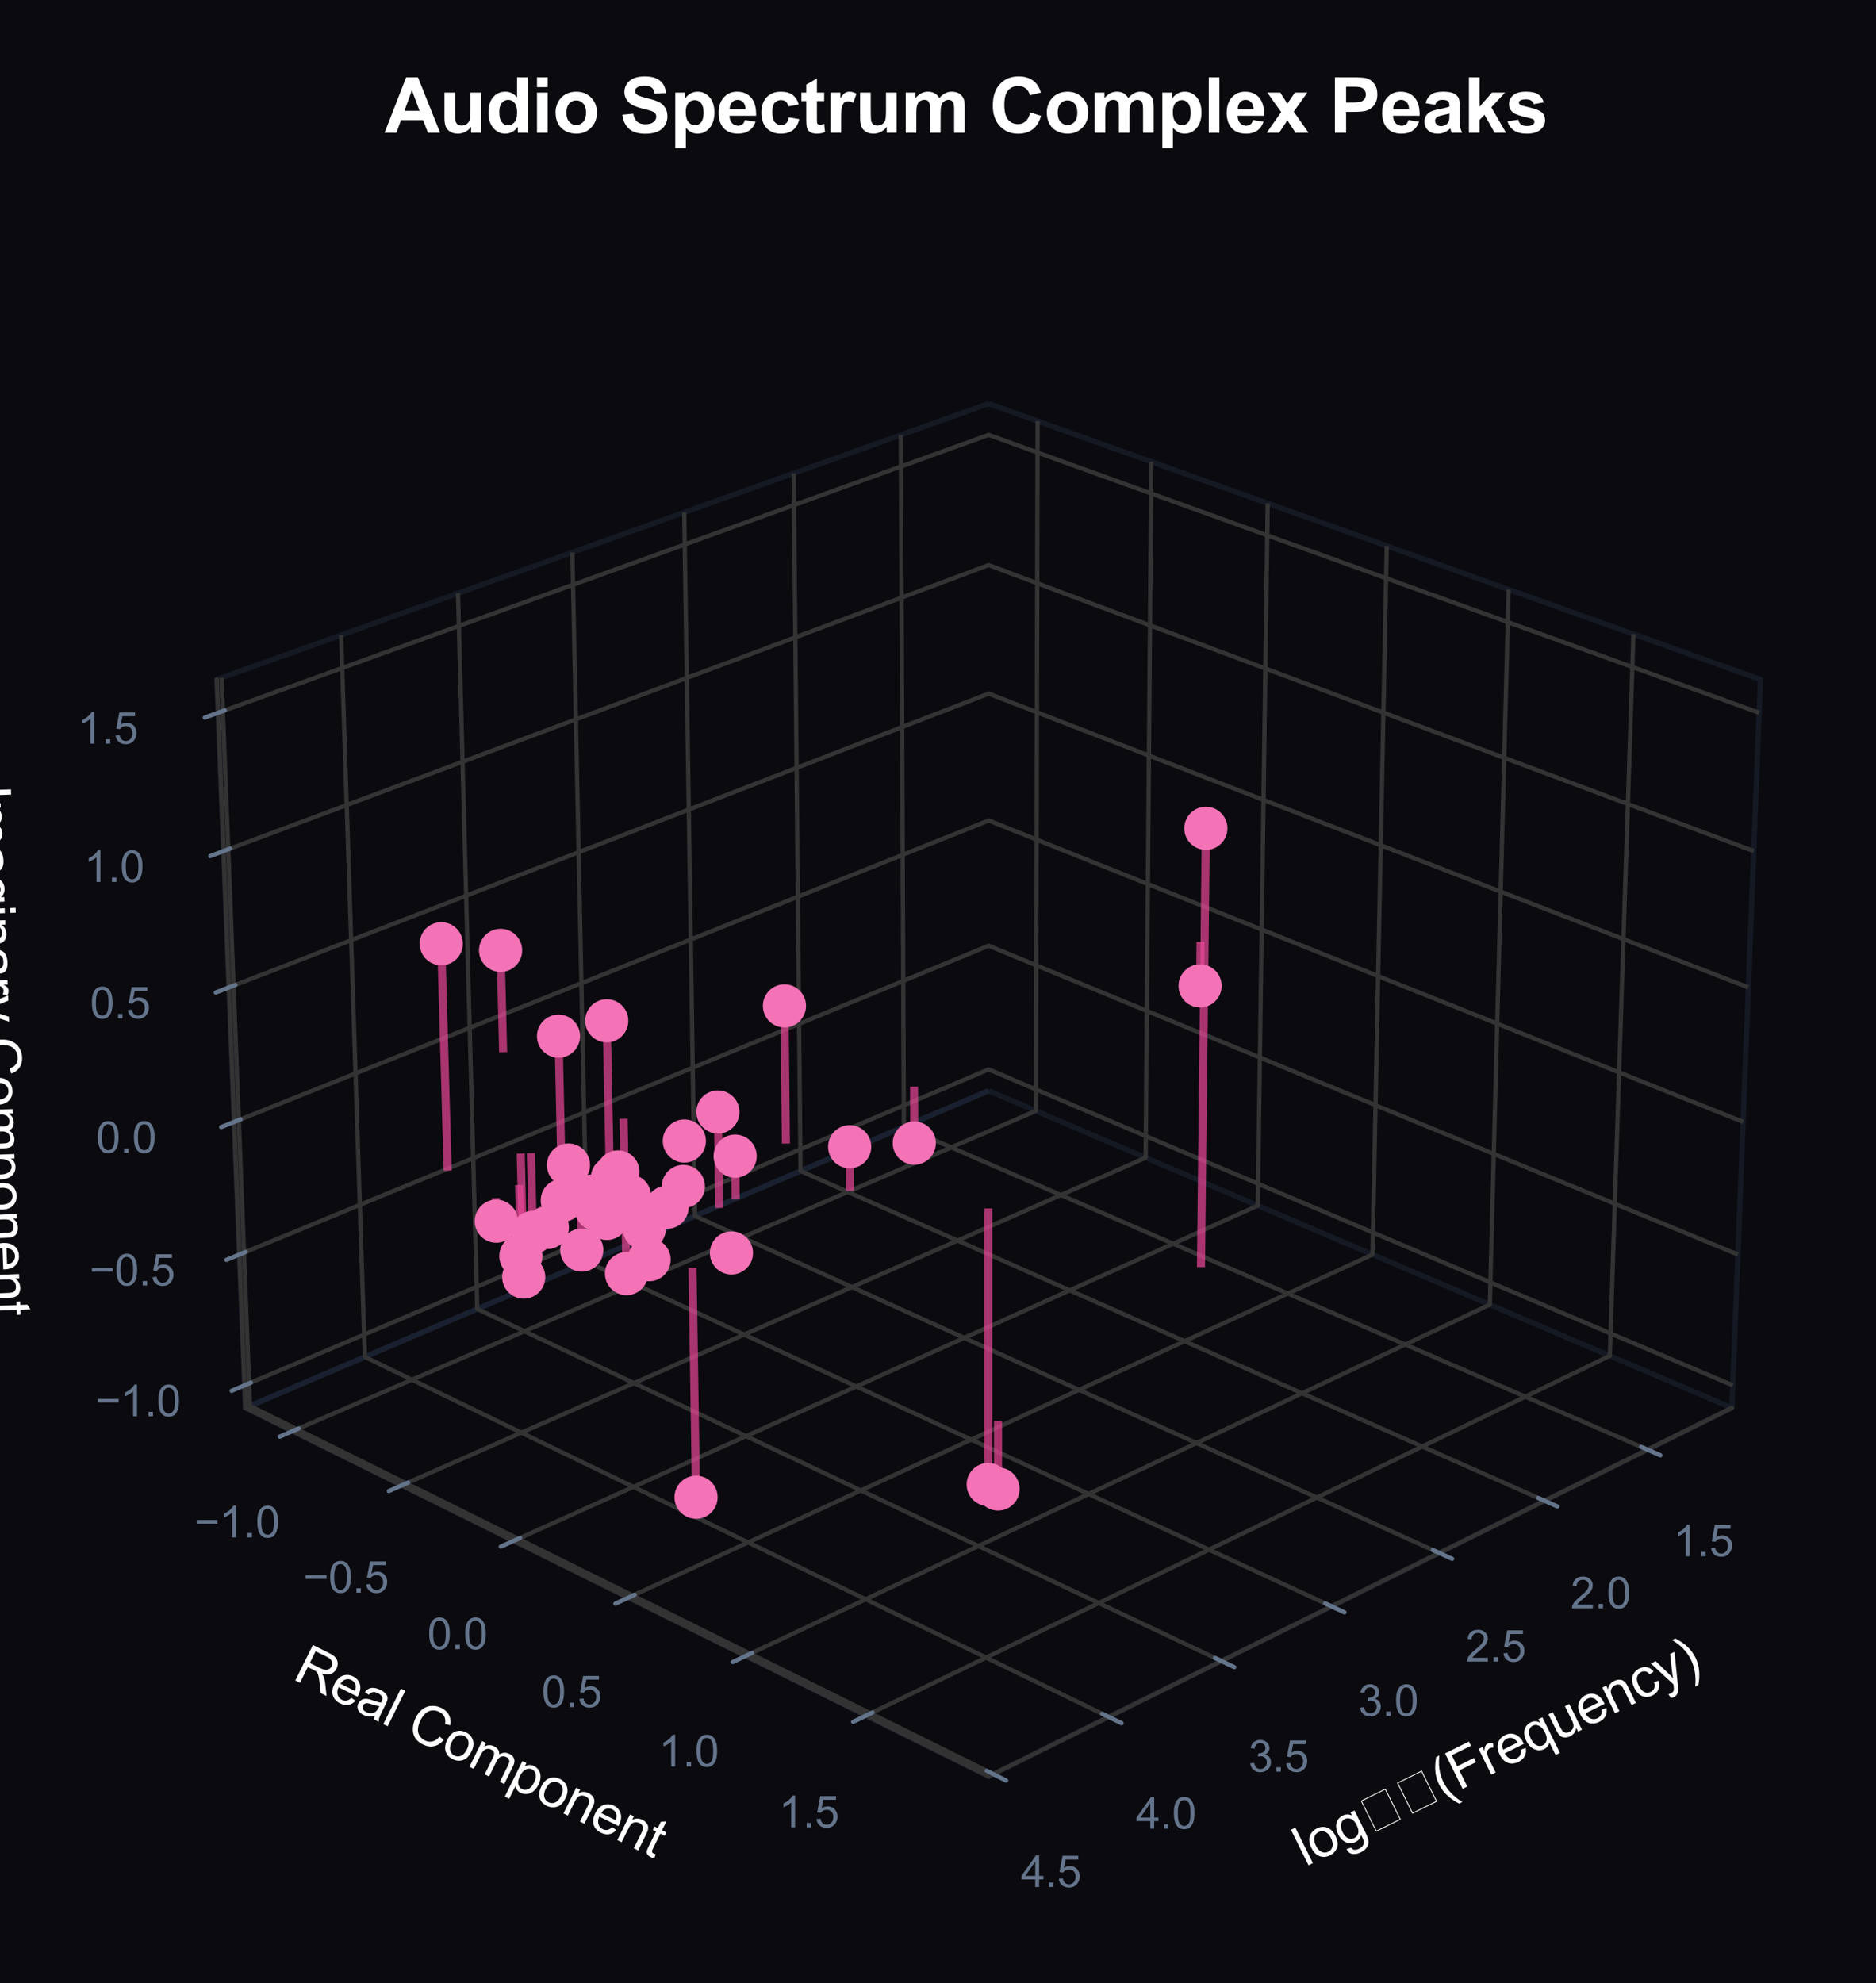 <?xml version="1.0" encoding="utf-8" standalone="no"?>
<!DOCTYPE svg PUBLIC "-//W3C//DTD SVG 1.1//EN"
  "http://www.w3.org/Graphics/SVG/1.1/DTD/svg11.dtd">
<svg xmlns:xlink="http://www.w3.org/1999/xlink" viewBox="0 0 347.548 367.312" xmlns="http://www.w3.org/2000/svg" version="1.1">
 <defs>
  <style type="text/css">*{stroke-linejoin: round; stroke-linecap: butt}</style>
 </defs>
 <g id="figure_1">
  <g id="patch_1">
   <path d="M 0 367.312 
L 347.548 367.312 
L 347.548 0 
L 0 0 
z
" style="fill: #0a0a0f"/>
  </g>
  <g id="patch_2">
   <path d="M 24.828 352.912 
L 333.148 352.912 
L 333.148 44.592 
L 24.828 44.592 
z
" style="fill: #0a0a0f"/>
  </g>
  <g id="pane3d_1">
   <g id="patch_3">
    <path d="M 183.154 202.018 
L 320.849 260.767 
L 326.145 125.858 
L 183.154 74.746 
" style="fill: none; opacity: 0.5; stroke: #1e293b; stroke-linejoin: miter"/>
   </g>
  </g>
  <g id="pane3d_2">
   <g id="patch_4">
    <path d="M 183.154 202.018 
L 45.459 260.767 
L 40.164 125.858 
L 183.154 74.746 
" style="fill: none; opacity: 0.5; stroke: #1e293b; stroke-linejoin: miter"/>
   </g>
  </g>
  <g id="pane3d_3">
   <g id="patch_5">
    <path d="M 183.154 202.018 
L 45.459 260.767 
L 183.154 329.026 
L 320.849 260.767 
" style="fill: none; opacity: 0.5; stroke: #1e293b; stroke-linejoin: miter"/>
   </g>
  </g>
  <g id="grid3d_1">
   <g id="Line3DCollection_1">
    <path d="M 305.228 268.511 
L 167.455 208.717 
L 166.89 80.56 
" style="fill: none; stroke: #333333; stroke-width: 0.8"/>
    <path d="M 286.148 277.97 
L 148.306 216.886 
L 147.038 87.656 
" style="fill: none; stroke: #333333; stroke-width: 0.8"/>
    <path d="M 266.638 287.641 
L 128.759 225.227 
L 126.758 94.905 
" style="fill: none; stroke: #333333; stroke-width: 0.8"/>
    <path d="M 246.686 297.532 
L 108.798 233.743 
L 106.034 102.313 
" style="fill: none; stroke: #333333; stroke-width: 0.8"/>
    <path d="M 226.274 307.651 
L 88.413 242.441 
L 84.852 109.884 
" style="fill: none; stroke: #333333; stroke-width: 0.8"/>
    <path d="M 205.388 318.005 
L 67.589 251.325 
L 63.196 117.625 
" style="fill: none; stroke: #333333; stroke-width: 0.8"/>
    <path d="M 184.011 328.602 
L 46.311 260.404 
L 41.05 125.541 
" style="fill: none; stroke: #333333; stroke-width: 0.8"/>
   </g>
  </g>
  <g id="grid3d_2">
   <g id="Line3DCollection_2">
    <path d="M 192.228 77.989 
L 191.914 205.755 
L 54.173 265.087 
" style="fill: none; stroke: #333333; stroke-width: 0.8"/>
    <path d="M 213.297 85.52 
L 212.242 214.429 
L 74.418 275.123 
" style="fill: none; stroke: #333333; stroke-width: 0.8"/>
    <path d="M 234.853 93.225 
L 233.023 223.295 
L 95.149 285.4 
" style="fill: none; stroke: #333333; stroke-width: 0.8"/>
    <path d="M 256.911 101.11 
L 254.271 232.361 
L 116.383 295.926 
" style="fill: none; stroke: #333333; stroke-width: 0.8"/>
    <path d="M 279.49 109.181 
L 276.003 241.633 
L 138.138 306.711 
" style="fill: none; stroke: #333333; stroke-width: 0.8"/>
    <path d="M 302.609 117.445 
L 298.235 251.119 
L 160.434 317.763 
" style="fill: none; stroke: #333333; stroke-width: 0.8"/>
   </g>
  </g>
  <g id="grid3d_3">
   <g id="Line3DCollection_3">
    <path d="M 45.295 256.59 
L 183.154 198.067 
L 321.013 256.59 
" style="fill: none; stroke: #333333; stroke-width: 0.8"/>
    <path d="M 44.344 232.363 
L 183.154 175.165 
L 321.964 232.363 
" style="fill: none; stroke: #333333; stroke-width: 0.8"/>
    <path d="M 43.38 207.8 
L 183.154 151.968 
L 322.929 207.8 
" style="fill: none; stroke: #333333; stroke-width: 0.8"/>
    <path d="M 42.403 182.892 
L 183.154 128.469 
L 323.906 182.892 
" style="fill: none; stroke: #333333; stroke-width: 0.8"/>
    <path d="M 41.411 157.634 
L 183.154 104.662 
L 324.898 157.634 
" style="fill: none; stroke: #333333; stroke-width: 0.8"/>
    <path d="M 40.406 132.018 
L 183.154 80.543 
L 325.903 132.018 
" style="fill: none; stroke: #333333; stroke-width: 0.8"/>
   </g>
  </g>
  <g id="axis3d_1">
   <g id="line2d_1">
    <path d="M 320.849 260.767 
L 183.154 329.026 
" style="fill: none; stroke: #333333; stroke-width: 0.8; stroke-linecap: round"/>
   </g>
   <g id="xtick_1">
    <g id="line2d_2">
     <path d="M 183.154 194.585 
" clip-path="url(#pad34b44ea0)" style="fill: none; stroke: #333333; stroke-width: 0.8; stroke-linecap: round"/>
    </g>
    <g id="line2d_3">
     <path d="M 304.043 267.997 
L 307.602 269.542 
" style="fill: none; stroke: #64748b; stroke-width: 0.8; stroke-linecap: round"/>
    </g>
    <g id="text_1">
     <!-- 1.5 -->
     <g style="fill: #64748b" transform="translate(309.981 288.25) scale(0.08 -0.08)">
      <defs>
       <path id="ArialMT-31" d="M 2384 0 
L 1822 0 
L 1822 3584 
Q 1619 3391 1289 3197 
Q 959 3003 697 2906 
L 697 3450 
Q 1169 3672 1522 3987 
Q 1875 4303 2022 4600 
L 2384 4600 
L 2384 0 
z
" transform="scale(0.016)"/>
       <path id="ArialMT-2e" d="M 581 0 
L 581 641 
L 1222 641 
L 1222 0 
L 581 0 
z
" transform="scale(0.016)"/>
       <path id="ArialMT-35" d="M 266 1200 
L 856 1250 
Q 922 819 1161 601 
Q 1400 384 1738 384 
Q 2144 384 2425 690 
Q 2706 997 2706 1503 
Q 2706 1984 2436 2262 
Q 2166 2541 1728 2541 
Q 1456 2541 1237 2417 
Q 1019 2294 894 2097 
L 366 2166 
L 809 4519 
L 3088 4519 
L 3088 3981 
L 1259 3981 
L 1013 2750 
Q 1425 3038 1878 3038 
Q 2478 3038 2890 2622 
Q 3303 2206 3303 1553 
Q 3303 931 2941 478 
Q 2500 -78 1738 -78 
Q 1113 -78 717 272 
Q 322 622 266 1200 
z
" transform="scale(0.016)"/>
      </defs>
      <use xlink:href="#ArialMT-31"/>
      <use xlink:href="#ArialMT-2e" transform="translate(55.615 0)"/>
      <use xlink:href="#ArialMT-35" transform="translate(83.398 0)"/>
     </g>
    </g>
   </g>
   <g id="xtick_2">
    <g id="line2d_4">
     <path d="M 183.154 194.585 
" clip-path="url(#pad34b44ea0)" style="fill: none; stroke: #333333; stroke-width: 0.8; stroke-linecap: round"/>
    </g>
    <g id="line2d_5">
     <path d="M 284.961 277.444 
L 288.524 279.023 
" style="fill: none; stroke: #64748b; stroke-width: 0.8; stroke-linecap: round"/>
    </g>
    <g id="text_2">
     <!-- 2.0 -->
     <g style="fill: #64748b" transform="translate(290.963 297.891) scale(0.08 -0.08)">
      <defs>
       <path id="ArialMT-32" d="M 3222 541 
L 3222 0 
L 194 0 
Q 188 203 259 391 
Q 375 700 629 1000 
Q 884 1300 1366 1694 
Q 2113 2306 2375 2664 
Q 2638 3022 2638 3341 
Q 2638 3675 2398 3904 
Q 2159 4134 1775 4134 
Q 1369 4134 1125 3890 
Q 881 3647 878 3216 
L 300 3275 
Q 359 3922 746 4261 
Q 1134 4600 1788 4600 
Q 2447 4600 2831 4234 
Q 3216 3869 3216 3328 
Q 3216 3053 3103 2787 
Q 2991 2522 2730 2228 
Q 2469 1934 1863 1422 
Q 1356 997 1212 845 
Q 1069 694 975 541 
L 3222 541 
z
" transform="scale(0.016)"/>
       <path id="ArialMT-30" d="M 266 2259 
Q 266 3072 433 3567 
Q 600 4063 929 4331 
Q 1259 4600 1759 4600 
Q 2128 4600 2406 4451 
Q 2684 4303 2865 4023 
Q 3047 3744 3150 3342 
Q 3253 2941 3253 2259 
Q 3253 1453 3087 958 
Q 2922 463 2592 192 
Q 2263 -78 1759 -78 
Q 1097 -78 719 397 
Q 266 969 266 2259 
z
M 844 2259 
Q 844 1131 1108 757 
Q 1372 384 1759 384 
Q 2147 384 2411 759 
Q 2675 1134 2675 2259 
Q 2675 3391 2411 3762 
Q 2147 4134 1753 4134 
Q 1366 4134 1134 3806 
Q 844 3388 844 2259 
z
" transform="scale(0.016)"/>
      </defs>
      <use xlink:href="#ArialMT-32"/>
      <use xlink:href="#ArialMT-2e" transform="translate(55.615 0)"/>
      <use xlink:href="#ArialMT-30" transform="translate(83.398 0)"/>
     </g>
    </g>
   </g>
   <g id="xtick_3">
    <g id="line2d_6">
     <path d="M 183.154 194.585 
" clip-path="url(#pad34b44ea0)" style="fill: none; stroke: #333333; stroke-width: 0.8; stroke-linecap: round"/>
    </g>
    <g id="line2d_7">
     <path d="M 265.451 287.104 
L 269.018 288.718 
" style="fill: none; stroke: #64748b; stroke-width: 0.8; stroke-linecap: round"/>
    </g>
    <g id="text_3">
     <!-- 2.5 -->
     <g style="fill: #64748b" transform="translate(271.516 307.749) scale(0.08 -0.08)">
      <use xlink:href="#ArialMT-32"/>
      <use xlink:href="#ArialMT-2e" transform="translate(55.615 0)"/>
      <use xlink:href="#ArialMT-35" transform="translate(83.398 0)"/>
     </g>
    </g>
   </g>
   <g id="xtick_4">
    <g id="line2d_8">
     <path d="M 183.154 194.585 
" clip-path="url(#pad34b44ea0)" style="fill: none; stroke: #333333; stroke-width: 0.8; stroke-linecap: round"/>
    </g>
    <g id="line2d_9">
     <path d="M 245.497 296.982 
L 249.067 298.634 
" style="fill: none; stroke: #64748b; stroke-width: 0.8; stroke-linecap: round"/>
    </g>
    <g id="text_4">
     <!-- 3.0 -->
     <g style="fill: #64748b" transform="translate(251.626 317.832) scale(0.08 -0.08)">
      <defs>
       <path id="ArialMT-33" d="M 269 1209 
L 831 1284 
Q 928 806 1161 595 
Q 1394 384 1728 384 
Q 2125 384 2398 659 
Q 2672 934 2672 1341 
Q 2672 1728 2419 1979 
Q 2166 2231 1775 2231 
Q 1616 2231 1378 2169 
L 1441 2663 
Q 1497 2656 1531 2656 
Q 1891 2656 2178 2843 
Q 2466 3031 2466 3422 
Q 2466 3731 2256 3934 
Q 2047 4138 1716 4138 
Q 1388 4138 1169 3931 
Q 950 3725 888 3313 
L 325 3413 
Q 428 3978 793 4289 
Q 1159 4600 1703 4600 
Q 2078 4600 2393 4439 
Q 2709 4278 2876 4000 
Q 3044 3722 3044 3409 
Q 3044 3113 2884 2869 
Q 2725 2625 2413 2481 
Q 2819 2388 3044 2092 
Q 3269 1797 3269 1353 
Q 3269 753 2831 336 
Q 2394 -81 1725 -81 
Q 1122 -81 723 278 
Q 325 638 269 1209 
z
" transform="scale(0.016)"/>
      </defs>
      <use xlink:href="#ArialMT-33"/>
      <use xlink:href="#ArialMT-2e" transform="translate(55.615 0)"/>
      <use xlink:href="#ArialMT-30" transform="translate(83.398 0)"/>
     </g>
    </g>
   </g>
   <g id="xtick_5">
    <g id="line2d_10">
     <path d="M 183.154 194.585 
" clip-path="url(#pad34b44ea0)" style="fill: none; stroke: #333333; stroke-width: 0.8; stroke-linecap: round"/>
    </g>
    <g id="line2d_11">
     <path d="M 225.085 307.088 
L 228.658 308.778 
" style="fill: none; stroke: #64748b; stroke-width: 0.8; stroke-linecap: round"/>
    </g>
    <g id="text_5">
     <!-- 3.5 -->
     <g style="fill: #64748b" transform="translate(231.277 328.148) scale(0.08 -0.08)">
      <use xlink:href="#ArialMT-33"/>
      <use xlink:href="#ArialMT-2e" transform="translate(55.615 0)"/>
      <use xlink:href="#ArialMT-35" transform="translate(83.398 0)"/>
     </g>
    </g>
   </g>
   <g id="xtick_6">
    <g id="line2d_12">
     <path d="M 183.154 194.585 
" clip-path="url(#pad34b44ea0)" style="fill: none; stroke: #333333; stroke-width: 0.8; stroke-linecap: round"/>
    </g>
    <g id="line2d_13">
     <path d="M 204.198 317.429 
L 207.772 319.158 
" style="fill: none; stroke: #64748b; stroke-width: 0.8; stroke-linecap: round"/>
    </g>
    <g id="text_6">
     <!-- 4.0 -->
     <g style="fill: #64748b" transform="translate(210.454 338.704) scale(0.08 -0.08)">
      <defs>
       <path id="ArialMT-34" d="M 2069 0 
L 2069 1097 
L 81 1097 
L 81 1613 
L 2172 4581 
L 2631 4581 
L 2631 1613 
L 3250 1613 
L 3250 1097 
L 2631 1097 
L 2631 0 
L 2069 0 
z
M 2069 1613 
L 2069 3678 
L 634 1613 
L 2069 1613 
z
" transform="scale(0.016)"/>
      </defs>
      <use xlink:href="#ArialMT-34"/>
      <use xlink:href="#ArialMT-2e" transform="translate(55.615 0)"/>
      <use xlink:href="#ArialMT-30" transform="translate(83.398 0)"/>
     </g>
    </g>
   </g>
   <g id="xtick_7">
    <g id="line2d_14">
     <path d="M 183.154 194.585 
" clip-path="url(#pad34b44ea0)" style="fill: none; stroke: #333333; stroke-width: 0.8; stroke-linecap: round"/>
    </g>
    <g id="line2d_15">
     <path d="M 182.821 328.013 
L 186.395 329.783 
" style="fill: none; stroke: #64748b; stroke-width: 0.8; stroke-linecap: round"/>
    </g>
    <g id="text_7">
     <!-- 4.5 -->
     <g style="fill: #64748b" transform="translate(189.138 349.509) scale(0.08 -0.08)">
      <use xlink:href="#ArialMT-34"/>
      <use xlink:href="#ArialMT-2e" transform="translate(55.615 0)"/>
      <use xlink:href="#ArialMT-35" transform="translate(83.398 0)"/>
     </g>
    </g>
   </g>
   <g id="text_8">
    <!-- log₁₀(Frequency) -->
    <g style="fill: #ffffff" transform="translate(241.833 345.772) rotate(-26.369) scale(0.1 -0.1)">
     <defs>
      <path id="ArialMT-6c" d="M 409 0 
L 409 4581 
L 972 4581 
L 972 0 
L 409 0 
z
" transform="scale(0.016)"/>
      <path id="ArialMT-6f" d="M 213 1659 
Q 213 2581 725 3025 
Q 1153 3394 1769 3394 
Q 2453 3394 2887 2945 
Q 3322 2497 3322 1706 
Q 3322 1066 3130 698 
Q 2938 331 2570 128 
Q 2203 -75 1769 -75 
Q 1072 -75 642 372 
Q 213 819 213 1659 
z
M 791 1659 
Q 791 1022 1069 705 
Q 1347 388 1769 388 
Q 2188 388 2466 706 
Q 2744 1025 2744 1678 
Q 2744 2294 2464 2611 
Q 2184 2928 1769 2928 
Q 1347 2928 1069 2612 
Q 791 2297 791 1659 
z
" transform="scale(0.016)"/>
      <path id="ArialMT-67" d="M 319 -275 
L 866 -356 
Q 900 -609 1056 -725 
Q 1266 -881 1628 -881 
Q 2019 -881 2231 -725 
Q 2444 -569 2519 -288 
Q 2563 -116 2559 434 
Q 2191 0 1641 0 
Q 956 0 581 494 
Q 206 988 206 1678 
Q 206 2153 378 2554 
Q 550 2956 876 3175 
Q 1203 3394 1644 3394 
Q 2231 3394 2613 2919 
L 2613 3319 
L 3131 3319 
L 3131 450 
Q 3131 -325 2973 -648 
Q 2816 -972 2473 -1159 
Q 2131 -1347 1631 -1347 
Q 1038 -1347 672 -1080 
Q 306 -813 319 -275 
z
M 784 1719 
Q 784 1066 1043 766 
Q 1303 466 1694 466 
Q 2081 466 2343 764 
Q 2606 1063 2606 1700 
Q 2606 2309 2336 2618 
Q 2066 2928 1684 2928 
Q 1309 2928 1046 2623 
Q 784 2319 784 1719 
z
" transform="scale(0.016)"/>
      <path id="ArialMT-2081" d="M 800 0 
L 800 4000 
L 4000 4000 
L 4000 0 
L 800 0 
z
M 900 100 
L 3900 100 
L 3900 3900 
L 900 3900 
L 900 100 
z
" transform="scale(0.016)"/>
      <path id="ArialMT-2080" d="M 800 0 
L 800 4000 
L 4000 4000 
L 4000 0 
L 800 0 
z
M 900 100 
L 3900 100 
L 3900 3900 
L 900 3900 
L 900 100 
z
" transform="scale(0.016)"/>
      <path id="ArialMT-28" d="M 1497 -1347 
Q 1031 -759 709 28 
Q 388 816 388 1659 
Q 388 2403 628 3084 
Q 909 3875 1497 4659 
L 1900 4659 
Q 1522 4009 1400 3731 
Q 1209 3300 1100 2831 
Q 966 2247 966 1656 
Q 966 153 1900 -1347 
L 1497 -1347 
z
" transform="scale(0.016)"/>
      <path id="ArialMT-46" d="M 525 0 
L 525 4581 
L 3616 4581 
L 3616 4041 
L 1131 4041 
L 1131 2622 
L 3281 2622 
L 3281 2081 
L 1131 2081 
L 1131 0 
L 525 0 
z
" transform="scale(0.016)"/>
      <path id="ArialMT-72" d="M 416 0 
L 416 3319 
L 922 3319 
L 922 2816 
Q 1116 3169 1280 3281 
Q 1444 3394 1641 3394 
Q 1925 3394 2219 3213 
L 2025 2691 
Q 1819 2813 1613 2813 
Q 1428 2813 1281 2702 
Q 1134 2591 1072 2394 
Q 978 2094 978 1738 
L 978 0 
L 416 0 
z
" transform="scale(0.016)"/>
      <path id="ArialMT-65" d="M 2694 1069 
L 3275 997 
Q 3138 488 2766 206 
Q 2394 -75 1816 -75 
Q 1088 -75 661 373 
Q 234 822 234 1631 
Q 234 2469 665 2931 
Q 1097 3394 1784 3394 
Q 2450 3394 2872 2941 
Q 3294 2488 3294 1666 
Q 3294 1616 3291 1516 
L 816 1516 
Q 847 969 1125 678 
Q 1403 388 1819 388 
Q 2128 388 2347 550 
Q 2566 713 2694 1069 
z
M 847 1978 
L 2700 1978 
Q 2663 2397 2488 2606 
Q 2219 2931 1791 2931 
Q 1403 2931 1139 2672 
Q 875 2413 847 1978 
z
" transform="scale(0.016)"/>
      <path id="ArialMT-71" d="M 2538 -1272 
L 2538 353 
Q 2406 169 2170 47 
Q 1934 -75 1669 -75 
Q 1078 -75 651 397 
Q 225 869 225 1691 
Q 225 2191 398 2587 
Q 572 2984 901 3189 
Q 1231 3394 1625 3394 
Q 2241 3394 2594 2875 
L 2594 3319 
L 3100 3319 
L 3100 -1272 
L 2538 -1272 
z
M 803 1669 
Q 803 1028 1072 708 
Q 1341 388 1716 388 
Q 2075 388 2334 692 
Q 2594 997 2594 1619 
Q 2594 2281 2320 2615 
Q 2047 2950 1678 2950 
Q 1313 2950 1058 2639 
Q 803 2328 803 1669 
z
" transform="scale(0.016)"/>
      <path id="ArialMT-75" d="M 2597 0 
L 2597 488 
Q 2209 -75 1544 -75 
Q 1250 -75 995 37 
Q 741 150 617 320 
Q 494 491 444 738 
Q 409 903 409 1263 
L 409 3319 
L 972 3319 
L 972 1478 
Q 972 1038 1006 884 
Q 1059 663 1231 536 
Q 1403 409 1656 409 
Q 1909 409 2131 539 
Q 2353 669 2445 892 
Q 2538 1116 2538 1541 
L 2538 3319 
L 3100 3319 
L 3100 0 
L 2597 0 
z
" transform="scale(0.016)"/>
      <path id="ArialMT-6e" d="M 422 0 
L 422 3319 
L 928 3319 
L 928 2847 
Q 1294 3394 1984 3394 
Q 2284 3394 2536 3286 
Q 2788 3178 2913 3003 
Q 3038 2828 3088 2588 
Q 3119 2431 3119 2041 
L 3119 0 
L 2556 0 
L 2556 2019 
Q 2556 2363 2490 2533 
Q 2425 2703 2258 2804 
Q 2091 2906 1866 2906 
Q 1506 2906 1245 2678 
Q 984 2450 984 1813 
L 984 0 
L 422 0 
z
" transform="scale(0.016)"/>
      <path id="ArialMT-63" d="M 2588 1216 
L 3141 1144 
Q 3050 572 2676 248 
Q 2303 -75 1759 -75 
Q 1078 -75 664 370 
Q 250 816 250 1647 
Q 250 2184 428 2587 
Q 606 2991 970 3192 
Q 1334 3394 1763 3394 
Q 2303 3394 2647 3120 
Q 2991 2847 3088 2344 
L 2541 2259 
Q 2463 2594 2264 2762 
Q 2066 2931 1784 2931 
Q 1359 2931 1093 2626 
Q 828 2322 828 1663 
Q 828 994 1084 691 
Q 1341 388 1753 388 
Q 2084 388 2306 591 
Q 2528 794 2588 1216 
z
" transform="scale(0.016)"/>
      <path id="ArialMT-79" d="M 397 -1278 
L 334 -750 
Q 519 -800 656 -800 
Q 844 -800 956 -737 
Q 1069 -675 1141 -563 
Q 1194 -478 1313 -144 
Q 1328 -97 1363 -6 
L 103 3319 
L 709 3319 
L 1400 1397 
Q 1534 1031 1641 628 
Q 1738 1016 1872 1384 
L 2581 3319 
L 3144 3319 
L 1881 -56 
Q 1678 -603 1566 -809 
Q 1416 -1088 1222 -1217 
Q 1028 -1347 759 -1347 
Q 597 -1347 397 -1278 
z
" transform="scale(0.016)"/>
      <path id="ArialMT-29" d="M 791 -1347 
L 388 -1347 
Q 1322 153 1322 1656 
Q 1322 2244 1188 2822 
Q 1081 3291 891 3722 
Q 769 4003 388 4659 
L 791 4659 
Q 1378 3875 1659 3084 
Q 1900 2403 1900 1659 
Q 1900 816 1576 28 
Q 1253 -759 791 -1347 
z
" transform="scale(0.016)"/>
     </defs>
     <use xlink:href="#ArialMT-6c"/>
     <use xlink:href="#ArialMT-6f" transform="translate(22.217 0)"/>
     <use xlink:href="#ArialMT-67" transform="translate(77.832 0)"/>
     <use xlink:href="#ArialMT-2081" transform="translate(133.447 0)"/>
     <use xlink:href="#ArialMT-2080" transform="translate(208.447 0)"/>
     <use xlink:href="#ArialMT-28" transform="translate(283.447 0)"/>
     <use xlink:href="#ArialMT-46" transform="translate(316.748 0)"/>
     <use xlink:href="#ArialMT-72" transform="translate(377.832 0)"/>
     <use xlink:href="#ArialMT-65" transform="translate(411.133 0)"/>
     <use xlink:href="#ArialMT-71" transform="translate(466.748 0)"/>
     <use xlink:href="#ArialMT-75" transform="translate(522.363 0)"/>
     <use xlink:href="#ArialMT-65" transform="translate(577.979 0)"/>
     <use xlink:href="#ArialMT-6e" transform="translate(633.594 0)"/>
     <use xlink:href="#ArialMT-63" transform="translate(689.209 0)"/>
     <use xlink:href="#ArialMT-79" transform="translate(739.209 0)"/>
     <use xlink:href="#ArialMT-29" transform="translate(789.209 0)"/>
    </g>
   </g>
  </g>
  <g id="axis3d_2">
   <g id="line2d_16">
    <path d="M 45.459 260.767 
L 183.154 329.026 
" style="fill: none; stroke: #333333; stroke-width: 0.8; stroke-linecap: round"/>
   </g>
   <g id="xtick_8">
    <g id="line2d_17">
     <path d="M 183.154 194.585 
" clip-path="url(#pad34b44ea0)" style="fill: none; stroke: #333333; stroke-width: 0.8; stroke-linecap: round"/>
    </g>
    <g id="line2d_18">
     <path d="M 55.357 264.576 
L 51.8 266.109 
" style="fill: none; stroke: #64748b; stroke-width: 0.8; stroke-linecap: round"/>
    </g>
    <g id="text_9">
     <!-- −1.0 -->
     <g style="fill: #64748b" transform="translate(35.986 284.759) scale(0.08 -0.08)">
      <defs>
       <path id="ArialMT-2212" d="M 3381 1997 
L 356 1997 
L 356 2522 
L 3381 2522 
L 3381 1997 
z
" transform="scale(0.016)"/>
      </defs>
      <use xlink:href="#ArialMT-2212"/>
      <use xlink:href="#ArialMT-31" transform="translate(58.398 0)"/>
      <use xlink:href="#ArialMT-2e" transform="translate(114.014 0)"/>
      <use xlink:href="#ArialMT-30" transform="translate(141.797 0)"/>
     </g>
    </g>
   </g>
   <g id="xtick_9">
    <g id="line2d_19">
     <path d="M 183.154 194.585 
" clip-path="url(#pad34b44ea0)" style="fill: none; stroke: #333333; stroke-width: 0.8; stroke-linecap: round"/>
    </g>
    <g id="line2d_20">
     <path d="M 75.604 274.601 
L 72.042 276.169 
" style="fill: none; stroke: #64748b; stroke-width: 0.8; stroke-linecap: round"/>
    </g>
    <g id="text_10">
     <!-- −0.5 -->
     <g style="fill: #64748b" transform="translate(56.165 294.989) scale(0.08 -0.08)">
      <use xlink:href="#ArialMT-2212"/>
      <use xlink:href="#ArialMT-30" transform="translate(58.398 0)"/>
      <use xlink:href="#ArialMT-2e" transform="translate(114.014 0)"/>
      <use xlink:href="#ArialMT-35" transform="translate(141.797 0)"/>
     </g>
    </g>
   </g>
   <g id="xtick_10">
    <g id="line2d_21">
     <path d="M 183.154 194.585 
" clip-path="url(#pad34b44ea0)" style="fill: none; stroke: #333333; stroke-width: 0.8; stroke-linecap: round"/>
    </g>
    <g id="line2d_22">
     <path d="M 96.337 284.865 
L 92.77 286.471 
" style="fill: none; stroke: #64748b; stroke-width: 0.8; stroke-linecap: round"/>
    </g>
    <g id="text_11">
     <!-- 0.0 -->
     <g style="fill: #64748b" transform="translate(79.166 305.464) scale(0.08 -0.08)">
      <use xlink:href="#ArialMT-30"/>
      <use xlink:href="#ArialMT-2e" transform="translate(55.615 0)"/>
      <use xlink:href="#ArialMT-30" transform="translate(83.398 0)"/>
     </g>
    </g>
   </g>
   <g id="xtick_11">
    <g id="line2d_23">
     <path d="M 183.154 194.585 
" clip-path="url(#pad34b44ea0)" style="fill: none; stroke: #333333; stroke-width: 0.8; stroke-linecap: round"/>
    </g>
    <g id="line2d_24">
     <path d="M 117.571 295.378 
L 114.002 297.024 
" style="fill: none; stroke: #64748b; stroke-width: 0.8; stroke-linecap: round"/>
    </g>
    <g id="text_12">
     <!-- 0.5 -->
     <g style="fill: #64748b" transform="translate(100.333 316.195) scale(0.08 -0.08)">
      <use xlink:href="#ArialMT-30"/>
      <use xlink:href="#ArialMT-2e" transform="translate(55.615 0)"/>
      <use xlink:href="#ArialMT-35" transform="translate(83.398 0)"/>
     </g>
    </g>
   </g>
   <g id="xtick_12">
    <g id="line2d_25">
     <path d="M 183.154 194.585 
" clip-path="url(#pad34b44ea0)" style="fill: none; stroke: #333333; stroke-width: 0.8; stroke-linecap: round"/>
    </g>
    <g id="line2d_26">
     <path d="M 139.327 306.149 
L 135.755 307.835 
" style="fill: none; stroke: #64748b; stroke-width: 0.8; stroke-linecap: round"/>
    </g>
    <g id="text_13">
     <!-- 1.0 -->
     <g style="fill: #64748b" transform="translate(122.021 327.189) scale(0.08 -0.08)">
      <use xlink:href="#ArialMT-31"/>
      <use xlink:href="#ArialMT-2e" transform="translate(55.615 0)"/>
      <use xlink:href="#ArialMT-30" transform="translate(83.398 0)"/>
     </g>
    </g>
   </g>
   <g id="xtick_13">
    <g id="line2d_27">
     <path d="M 183.154 194.585 
" clip-path="url(#pad34b44ea0)" style="fill: none; stroke: #333333; stroke-width: 0.8; stroke-linecap: round"/>
    </g>
    <g id="line2d_28">
     <path d="M 161.624 317.188 
L 158.05 318.916 
" style="fill: none; stroke: #64748b; stroke-width: 0.8; stroke-linecap: round"/>
    </g>
    <g id="text_14">
     <!-- 1.5 -->
     <g style="fill: #64748b" transform="translate(144.25 338.458) scale(0.08 -0.08)">
      <use xlink:href="#ArialMT-31"/>
      <use xlink:href="#ArialMT-2e" transform="translate(55.615 0)"/>
      <use xlink:href="#ArialMT-35" transform="translate(83.398 0)"/>
     </g>
    </g>
   </g>
   <g id="text_15">
    <!-- Real Component -->
    <g style="fill: #ffffff" transform="translate(53.99 310.895) rotate(-333.631) scale(0.1 -0.1)">
     <defs>
      <path id="ArialMT-52" d="M 503 0 
L 503 4581 
L 2534 4581 
Q 3147 4581 3465 4457 
Q 3784 4334 3975 4021 
Q 4166 3709 4166 3331 
Q 4166 2844 3850 2509 
Q 3534 2175 2875 2084 
Q 3116 1969 3241 1856 
Q 3506 1613 3744 1247 
L 4541 0 
L 3778 0 
L 3172 953 
Q 2906 1366 2734 1584 
Q 2563 1803 2427 1890 
Q 2291 1978 2150 2013 
Q 2047 2034 1813 2034 
L 1109 2034 
L 1109 0 
L 503 0 
z
M 1109 2559 
L 2413 2559 
Q 2828 2559 3062 2645 
Q 3297 2731 3419 2920 
Q 3541 3109 3541 3331 
Q 3541 3656 3305 3865 
Q 3069 4075 2559 4075 
L 1109 4075 
L 1109 2559 
z
" transform="scale(0.016)"/>
      <path id="ArialMT-61" d="M 2588 409 
Q 2275 144 1986 34 
Q 1697 -75 1366 -75 
Q 819 -75 525 192 
Q 231 459 231 875 
Q 231 1119 342 1320 
Q 453 1522 633 1644 
Q 813 1766 1038 1828 
Q 1203 1872 1538 1913 
Q 2219 1994 2541 2106 
Q 2544 2222 2544 2253 
Q 2544 2597 2384 2738 
Q 2169 2928 1744 2928 
Q 1347 2928 1158 2789 
Q 969 2650 878 2297 
L 328 2372 
Q 403 2725 575 2942 
Q 747 3159 1072 3276 
Q 1397 3394 1825 3394 
Q 2250 3394 2515 3294 
Q 2781 3194 2906 3042 
Q 3031 2891 3081 2659 
Q 3109 2516 3109 2141 
L 3109 1391 
Q 3109 606 3145 398 
Q 3181 191 3288 0 
L 2700 0 
Q 2613 175 2588 409 
z
M 2541 1666 
Q 2234 1541 1622 1453 
Q 1275 1403 1131 1340 
Q 988 1278 909 1158 
Q 831 1038 831 891 
Q 831 666 1001 516 
Q 1172 366 1500 366 
Q 1825 366 2078 508 
Q 2331 650 2450 897 
Q 2541 1088 2541 1459 
L 2541 1666 
z
" transform="scale(0.016)"/>
      <path id="ArialMT-20" transform="scale(0.016)"/>
      <path id="ArialMT-43" d="M 3763 1606 
L 4369 1453 
Q 4178 706 3683 314 
Q 3188 -78 2472 -78 
Q 1731 -78 1267 223 
Q 803 525 561 1097 
Q 319 1669 319 2325 
Q 319 3041 592 3573 
Q 866 4106 1370 4382 
Q 1875 4659 2481 4659 
Q 3169 4659 3637 4309 
Q 4106 3959 4291 3325 
L 3694 3184 
Q 3534 3684 3231 3912 
Q 2928 4141 2469 4141 
Q 1941 4141 1586 3887 
Q 1231 3634 1087 3207 
Q 944 2781 944 2328 
Q 944 1744 1114 1308 
Q 1284 872 1643 656 
Q 2003 441 2422 441 
Q 2931 441 3284 734 
Q 3638 1028 3763 1606 
z
" transform="scale(0.016)"/>
      <path id="ArialMT-6d" d="M 422 0 
L 422 3319 
L 925 3319 
L 925 2853 
Q 1081 3097 1340 3245 
Q 1600 3394 1931 3394 
Q 2300 3394 2536 3241 
Q 2772 3088 2869 2813 
Q 3263 3394 3894 3394 
Q 4388 3394 4653 3120 
Q 4919 2847 4919 2278 
L 4919 0 
L 4359 0 
L 4359 2091 
Q 4359 2428 4304 2576 
Q 4250 2725 4106 2815 
Q 3963 2906 3769 2906 
Q 3419 2906 3187 2673 
Q 2956 2441 2956 1928 
L 2956 0 
L 2394 0 
L 2394 2156 
Q 2394 2531 2256 2718 
Q 2119 2906 1806 2906 
Q 1569 2906 1367 2781 
Q 1166 2656 1075 2415 
Q 984 2175 984 1722 
L 984 0 
L 422 0 
z
" transform="scale(0.016)"/>
      <path id="ArialMT-70" d="M 422 -1272 
L 422 3319 
L 934 3319 
L 934 2888 
Q 1116 3141 1344 3267 
Q 1572 3394 1897 3394 
Q 2322 3394 2647 3175 
Q 2972 2956 3137 2557 
Q 3303 2159 3303 1684 
Q 3303 1175 3120 767 
Q 2938 359 2589 142 
Q 2241 -75 1856 -75 
Q 1575 -75 1351 44 
Q 1128 163 984 344 
L 984 -1272 
L 422 -1272 
z
M 931 1641 
Q 931 1000 1190 694 
Q 1450 388 1819 388 
Q 2194 388 2461 705 
Q 2728 1022 2728 1688 
Q 2728 2322 2467 2637 
Q 2206 2953 1844 2953 
Q 1484 2953 1207 2617 
Q 931 2281 931 1641 
z
" transform="scale(0.016)"/>
      <path id="ArialMT-74" d="M 1650 503 
L 1731 6 
Q 1494 -44 1306 -44 
Q 1000 -44 831 53 
Q 663 150 594 308 
Q 525 466 525 972 
L 525 2881 
L 113 2881 
L 113 3319 
L 525 3319 
L 525 4141 
L 1084 4478 
L 1084 3319 
L 1650 3319 
L 1650 2881 
L 1084 2881 
L 1084 941 
Q 1084 700 1114 631 
Q 1144 563 1211 522 
Q 1278 481 1403 481 
Q 1497 481 1650 503 
z
" transform="scale(0.016)"/>
     </defs>
     <use xlink:href="#ArialMT-52"/>
     <use xlink:href="#ArialMT-65" transform="translate(72.217 0)"/>
     <use xlink:href="#ArialMT-61" transform="translate(127.832 0)"/>
     <use xlink:href="#ArialMT-6c" transform="translate(183.447 0)"/>
     <use xlink:href="#ArialMT-20" transform="translate(205.664 0)"/>
     <use xlink:href="#ArialMT-43" transform="translate(233.447 0)"/>
     <use xlink:href="#ArialMT-6f" transform="translate(305.664 0)"/>
     <use xlink:href="#ArialMT-6d" transform="translate(361.279 0)"/>
     <use xlink:href="#ArialMT-70" transform="translate(444.58 0)"/>
     <use xlink:href="#ArialMT-6f" transform="translate(500.195 0)"/>
     <use xlink:href="#ArialMT-6e" transform="translate(555.811 0)"/>
     <use xlink:href="#ArialMT-65" transform="translate(611.426 0)"/>
     <use xlink:href="#ArialMT-6e" transform="translate(667.041 0)"/>
     <use xlink:href="#ArialMT-74" transform="translate(722.656 0)"/>
    </g>
   </g>
  </g>
  <g id="axis3d_3">
   <g id="line2d_29">
    <path d="M 45.459 260.767 
L 40.164 125.858 
" style="fill: none; stroke: #333333; stroke-width: 0.8; stroke-linecap: round"/>
   </g>
   <g id="xtick_14">
    <g id="line2d_30">
     <path d="M 183.154 194.585 
" style="fill: none; stroke: #333333; stroke-width: 0.8; stroke-linecap: round"/>
    </g>
    <g id="line2d_31">
     <path d="M 46.48 256.087 
L 42.922 257.598 
" style="fill: none; stroke: #64748b; stroke-width: 0.8; stroke-linecap: round"/>
    </g>
    <g id="text_16">
     <!-- −1.0 -->
     <g style="fill: #64748b" transform="translate(17.654 262.316) scale(0.08 -0.08)">
      <use xlink:href="#ArialMT-2212"/>
      <use xlink:href="#ArialMT-31" transform="translate(58.398 0)"/>
      <use xlink:href="#ArialMT-2e" transform="translate(114.014 0)"/>
      <use xlink:href="#ArialMT-30" transform="translate(141.797 0)"/>
     </g>
    </g>
   </g>
   <g id="xtick_15">
    <g id="line2d_32">
     <path d="M 183.154 194.585 
" style="fill: none; stroke: #333333; stroke-width: 0.8; stroke-linecap: round"/>
    </g>
    <g id="line2d_33">
     <path d="M 45.538 231.871 
L 41.953 233.349 
" style="fill: none; stroke: #64748b; stroke-width: 0.8; stroke-linecap: round"/>
    </g>
    <g id="text_17">
     <!-- −0.5 -->
     <g style="fill: #64748b" transform="translate(16.567 238.089) scale(0.08 -0.08)">
      <use xlink:href="#ArialMT-2212"/>
      <use xlink:href="#ArialMT-30" transform="translate(58.398 0)"/>
      <use xlink:href="#ArialMT-2e" transform="translate(114.014 0)"/>
      <use xlink:href="#ArialMT-35" transform="translate(141.797 0)"/>
     </g>
    </g>
   </g>
   <g id="xtick_16">
    <g id="line2d_34">
     <path d="M 183.154 194.585 
" style="fill: none; stroke: #333333; stroke-width: 0.8; stroke-linecap: round"/>
    </g>
    <g id="line2d_35">
     <path d="M 44.583 207.319 
L 40.971 208.762 
" style="fill: none; stroke: #64748b; stroke-width: 0.8; stroke-linecap: round"/>
    </g>
    <g id="text_18">
     <!-- 0.0 -->
     <g style="fill: #64748b" transform="translate(17.801 213.526) scale(0.08 -0.08)">
      <use xlink:href="#ArialMT-30"/>
      <use xlink:href="#ArialMT-2e" transform="translate(55.615 0)"/>
      <use xlink:href="#ArialMT-30" transform="translate(83.398 0)"/>
     </g>
    </g>
   </g>
   <g id="xtick_17">
    <g id="line2d_36">
     <path d="M 183.154 194.585 
" style="fill: none; stroke: #333333; stroke-width: 0.8; stroke-linecap: round"/>
    </g>
    <g id="line2d_37">
     <path d="M 43.614 182.424 
L 39.975 183.831 
" style="fill: none; stroke: #64748b; stroke-width: 0.8; stroke-linecap: round"/>
    </g>
    <g id="text_19">
     <!-- 0.5 -->
     <g style="fill: #64748b" transform="translate(16.683 188.619) scale(0.08 -0.08)">
      <use xlink:href="#ArialMT-30"/>
      <use xlink:href="#ArialMT-2e" transform="translate(55.615 0)"/>
      <use xlink:href="#ArialMT-35" transform="translate(83.398 0)"/>
     </g>
    </g>
   </g>
   <g id="xtick_18">
    <g id="line2d_38">
     <path d="M 183.154 194.585 
" style="fill: none; stroke: #333333; stroke-width: 0.8; stroke-linecap: round"/>
    </g>
    <g id="line2d_39">
     <path d="M 42.632 157.178 
L 38.965 158.548 
" style="fill: none; stroke: #64748b; stroke-width: 0.8; stroke-linecap: round"/>
    </g>
    <g id="text_20">
     <!-- 1.0 -->
     <g style="fill: #64748b" transform="translate(15.55 163.361) scale(0.08 -0.08)">
      <use xlink:href="#ArialMT-31"/>
      <use xlink:href="#ArialMT-2e" transform="translate(55.615 0)"/>
      <use xlink:href="#ArialMT-30" transform="translate(83.398 0)"/>
     </g>
    </g>
   </g>
   <g id="xtick_19">
    <g id="line2d_40">
     <path d="M 183.154 194.585 
" style="fill: none; stroke: #333333; stroke-width: 0.8; stroke-linecap: round"/>
    </g>
    <g id="line2d_41">
     <path d="M 41.635 131.575 
L 37.941 132.907 
" style="fill: none; stroke: #64748b; stroke-width: 0.8; stroke-linecap: round"/>
    </g>
    <g id="text_21">
     <!-- 1.5 -->
     <g style="fill: #64748b" transform="translate(14.4 137.744) scale(0.08 -0.08)">
      <use xlink:href="#ArialMT-31"/>
      <use xlink:href="#ArialMT-2e" transform="translate(55.615 0)"/>
      <use xlink:href="#ArialMT-35" transform="translate(83.398 0)"/>
     </g>
    </g>
   </g>
   <g id="text_22">
    <!-- Imaginary Component -->
    <g style="fill: #ffffff" transform="translate(-5.336 145.536) rotate(-272.248) scale(0.1 -0.1)">
     <defs>
      <path id="ArialMT-49" d="M 597 0 
L 597 4581 
L 1203 4581 
L 1203 0 
L 597 0 
z
" transform="scale(0.016)"/>
      <path id="ArialMT-69" d="M 425 3934 
L 425 4581 
L 988 4581 
L 988 3934 
L 425 3934 
z
M 425 0 
L 425 3319 
L 988 3319 
L 988 0 
L 425 0 
z
" transform="scale(0.016)"/>
     </defs>
     <use xlink:href="#ArialMT-49"/>
     <use xlink:href="#ArialMT-6d" transform="translate(27.783 0)"/>
     <use xlink:href="#ArialMT-61" transform="translate(111.084 0)"/>
     <use xlink:href="#ArialMT-67" transform="translate(166.699 0)"/>
     <use xlink:href="#ArialMT-69" transform="translate(222.314 0)"/>
     <use xlink:href="#ArialMT-6e" transform="translate(244.531 0)"/>
     <use xlink:href="#ArialMT-61" transform="translate(300.146 0)"/>
     <use xlink:href="#ArialMT-72" transform="translate(355.762 0)"/>
     <use xlink:href="#ArialMT-79" transform="translate(389.062 0)"/>
     <use xlink:href="#ArialMT-20" transform="translate(439.062 0)"/>
     <use xlink:href="#ArialMT-43" transform="translate(466.846 0)"/>
     <use xlink:href="#ArialMT-6f" transform="translate(539.062 0)"/>
     <use xlink:href="#ArialMT-6d" transform="translate(594.678 0)"/>
     <use xlink:href="#ArialMT-70" transform="translate(677.979 0)"/>
     <use xlink:href="#ArialMT-6f" transform="translate(733.594 0)"/>
     <use xlink:href="#ArialMT-6e" transform="translate(789.209 0)"/>
     <use xlink:href="#ArialMT-65" transform="translate(844.824 0)"/>
     <use xlink:href="#ArialMT-6e" transform="translate(900.439 0)"/>
     <use xlink:href="#ArialMT-74" transform="translate(956.055 0)"/>
    </g>
   </g>
  </g>
  <g id="axes_1">
   <g id="Line3DCollection_4">
    <path d="M 222.416 174.457 
L 222.327 182.602 
" clip-path="url(#pad34b44ea0)" style="fill: none; stroke: #ec4899; stroke-opacity: 0.7; stroke-width: 1.5"/>
    <path d="M 169.341 201.26 
L 169.381 211.723 
" clip-path="url(#pad34b44ea0)" style="fill: none; stroke: #ec4899; stroke-opacity: 0.7; stroke-width: 1.5"/>
    <path d="M 222.492 234.699 
L 223.397 153.42 
" clip-path="url(#pad34b44ea0)" style="fill: none; stroke: #ec4899; stroke-opacity: 0.7; stroke-width: 1.5"/>
    <path d="M 183.078 223.818 
L 183.079 274.961 
" clip-path="url(#pad34b44ea0)" style="fill: none; stroke: #ec4899; stroke-opacity: 0.7; stroke-width: 1.5"/>
    <path d="M 145.597 211.816 
L 145.328 186.31 
" clip-path="url(#pad34b44ea0)" style="fill: none; stroke: #ec4899; stroke-opacity: 0.7; stroke-width: 1.5"/>
    <path d="M 157.469 220.557 
L 157.41 212.397 
" clip-path="url(#pad34b44ea0)" style="fill: none; stroke: #ec4899; stroke-opacity: 0.7; stroke-width: 1.5"/>
    <path d="M 93.213 194.884 
L 92.739 176.03 
" clip-path="url(#pad34b44ea0)" style="fill: none; stroke: #ec4899; stroke-opacity: 0.7; stroke-width: 1.5"/>
    <path d="M 115.522 207.206 
L 116.067 235.894 
" clip-path="url(#pad34b44ea0)" style="fill: none; stroke: #ec4899; stroke-opacity: 0.7; stroke-width: 1.5"/>
    <path d="M 126.83 214.359 
L 126.782 211.338 
" clip-path="url(#pad34b44ea0)" style="fill: none; stroke: #ec4899; stroke-opacity: 0.7; stroke-width: 1.5"/>
    <path d="M 126.539 216.101 
L 126.597 219.747 
" clip-path="url(#pad34b44ea0)" style="fill: none; stroke: #ec4899; stroke-opacity: 0.7; stroke-width: 1.5"/>
    <path d="M 136.298 222.166 
L 136.192 214.137 
" clip-path="url(#pad34b44ea0)" style="fill: none; stroke: #ec4899; stroke-opacity: 0.7; stroke-width: 1.5"/>
    <path d="M 114.421 213.86 
L 114.483 217.061 
" clip-path="url(#pad34b44ea0)" style="fill: none; stroke: #ec4899; stroke-opacity: 0.7; stroke-width: 1.5"/>
    <path d="M 133.251 223.738 
L 133 205.96 
" clip-path="url(#pad34b44ea0)" style="fill: none; stroke: #ec4899; stroke-opacity: 0.7; stroke-width: 1.5"/>
    <path d="M 123.543 220.654 
L 123.592 223.59 
" clip-path="url(#pad34b44ea0)" style="fill: none; stroke: #ec4899; stroke-opacity: 0.7; stroke-width: 1.5"/>
    <path d="M 112.959 217.069 
L 112.406 189.07 
" clip-path="url(#pad34b44ea0)" style="fill: none; stroke: #ec4899; stroke-opacity: 0.7; stroke-width: 1.5"/>
    <path d="M 105.288 214.709 
L 105.312 215.788 
" clip-path="url(#pad34b44ea0)" style="fill: none; stroke: #ec4899; stroke-opacity: 0.7; stroke-width: 1.5"/>
    <path d="M 135.471 229.432 
L 135.507 232.065 
" clip-path="url(#pad34b44ea0)" style="fill: none; stroke: #ec4899; stroke-opacity: 0.7; stroke-width: 1.5"/>
    <path d="M 98.353 213.581 
L 98.703 228.269 
" clip-path="url(#pad34b44ea0)" style="fill: none; stroke: #ec4899; stroke-opacity: 0.7; stroke-width: 1.5"/>
    <path d="M 96.468 213.647 
L 97.026 236.534 
" clip-path="url(#pad34b44ea0)" style="fill: none; stroke: #ec4899; stroke-opacity: 0.7; stroke-width: 1.5"/>
    <path d="M 104.055 217.971 
L 103.474 191.92 
" clip-path="url(#pad34b44ea0)" style="fill: none; stroke: #ec4899; stroke-opacity: 0.7; stroke-width: 1.5"/>
    <path d="M 116.682 224.556 
L 116.625 221.519 
" clip-path="url(#pad34b44ea0)" style="fill: none; stroke: #ec4899; stroke-opacity: 0.7; stroke-width: 1.5"/>
    <path d="M 109.765 222.203 
L 109.751 221.532 
" clip-path="url(#pad34b44ea0)" style="fill: none; stroke: #ec4899; stroke-opacity: 0.7; stroke-width: 1.5"/>
    <path d="M 113.582 224.707 
L 113.453 218.145 
" clip-path="url(#pad34b44ea0)" style="fill: none; stroke: #ec4899; stroke-opacity: 0.7; stroke-width: 1.5"/>
    <path d="M 110.506 224.034 
L 110.505 224.002 
" clip-path="url(#pad34b44ea0)" style="fill: none; stroke: #ec4899; stroke-opacity: 0.7; stroke-width: 1.5"/>
    <path d="M 119.388 228.793 
L 119.366 227.571 
" clip-path="url(#pad34b44ea0)" style="fill: none; stroke: #ec4899; stroke-opacity: 0.7; stroke-width: 1.5"/>
    <path d="M 112.446 226.294 
L 112.434 225.675 
" clip-path="url(#pad34b44ea0)" style="fill: none; stroke: #ec4899; stroke-opacity: 0.7; stroke-width: 1.5"/>
    <path d="M 96.169 219.49 
L 96.492 232.656 
" clip-path="url(#pad34b44ea0)" style="fill: none; stroke: #ec4899; stroke-opacity: 0.7; stroke-width: 1.5"/>
    <path d="M 128.29 234.826 
L 128.95 277.319 
" clip-path="url(#pad34b44ea0)" style="fill: none; stroke: #ec4899; stroke-opacity: 0.7; stroke-width: 1.5"/>
    <path d="M 107.66 225.975 
L 107.778 231.535 
" clip-path="url(#pad34b44ea0)" style="fill: none; stroke: #ec4899; stroke-opacity: 0.7; stroke-width: 1.5"/>
    <path d="M 104.228 224.982 
L 104.169 222.326 
" clip-path="url(#pad34b44ea0)" style="fill: none; stroke: #ec4899; stroke-opacity: 0.7; stroke-width: 1.5"/>
    <path d="M 101.331 224.213 
L 101.404 227.346 
" clip-path="url(#pad34b44ea0)" style="fill: none; stroke: #ec4899; stroke-opacity: 0.7; stroke-width: 1.5"/>
    <path d="M 184.898 263.152 
L 184.892 275.788 
" clip-path="url(#pad34b44ea0)" style="fill: none; stroke: #ec4899; stroke-opacity: 0.7; stroke-width: 1.5"/>
    <path d="M 82.933 216.822 
L 81.747 174.799 
" clip-path="url(#pad34b44ea0)" style="fill: none; stroke: #ec4899; stroke-opacity: 0.7; stroke-width: 1.5"/>
    <path d="M 120.274 234.507 
L 120.253 233.316 
" clip-path="url(#pad34b44ea0)" style="fill: none; stroke: #ec4899; stroke-opacity: 0.7; stroke-width: 1.5"/>
    <path d="M 91.829 221.913 
L 91.939 226.183 
" clip-path="url(#pad34b44ea0)" style="fill: none; stroke: #ec4899; stroke-opacity: 0.7; stroke-width: 1.5"/>
   </g>
   <g id="line2d_42"/>
   <g id="line2d_43">
    <defs>
     <path id="m34f593a3e9" d="M 0 3.5 
C 0.928 3.5 1.819 3.131 2.475 2.475 
C 3.131 1.819 3.5 0.928 3.5 0 
C 3.5 -0.928 3.131 -1.819 2.475 -2.475 
C 1.819 -3.131 0.928 -3.5 0 -3.5 
C -0.928 -3.5 -1.819 -3.131 -2.475 -2.475 
C -3.131 -1.819 -3.5 -0.928 -3.5 0 
C -3.5 0.928 -3.131 1.819 -2.475 2.475 
C -1.819 3.131 -0.928 3.5 0 3.5 
z
" style="stroke: #f472b6"/>
    </defs>
    <g clip-path="url(#pad34b44ea0)">
     <use xlink:href="#m34f593a3e9" x="222.327" y="182.602" style="fill: #f472b6; stroke: #f472b6"/>
     <use xlink:href="#m34f593a3e9" x="169.381" y="211.723" style="fill: #f472b6; stroke: #f472b6"/>
     <use xlink:href="#m34f593a3e9" x="223.397" y="153.42" style="fill: #f472b6; stroke: #f472b6"/>
     <use xlink:href="#m34f593a3e9" x="183.079" y="274.961" style="fill: #f472b6; stroke: #f472b6"/>
     <use xlink:href="#m34f593a3e9" x="145.328" y="186.31" style="fill: #f472b6; stroke: #f472b6"/>
     <use xlink:href="#m34f593a3e9" x="157.41" y="212.397" style="fill: #f472b6; stroke: #f472b6"/>
     <use xlink:href="#m34f593a3e9" x="92.739" y="176.03" style="fill: #f472b6; stroke: #f472b6"/>
     <use xlink:href="#m34f593a3e9" x="116.067" y="235.894" style="fill: #f472b6; stroke: #f472b6"/>
     <use xlink:href="#m34f593a3e9" x="126.782" y="211.338" style="fill: #f472b6; stroke: #f472b6"/>
     <use xlink:href="#m34f593a3e9" x="126.597" y="219.747" style="fill: #f472b6; stroke: #f472b6"/>
     <use xlink:href="#m34f593a3e9" x="136.192" y="214.137" style="fill: #f472b6; stroke: #f472b6"/>
     <use xlink:href="#m34f593a3e9" x="114.483" y="217.061" style="fill: #f472b6; stroke: #f472b6"/>
     <use xlink:href="#m34f593a3e9" x="133" y="205.96" style="fill: #f472b6; stroke: #f472b6"/>
     <use xlink:href="#m34f593a3e9" x="123.592" y="223.59" style="fill: #f472b6; stroke: #f472b6"/>
     <use xlink:href="#m34f593a3e9" x="112.406" y="189.07" style="fill: #f472b6; stroke: #f472b6"/>
     <use xlink:href="#m34f593a3e9" x="105.312" y="215.788" style="fill: #f472b6; stroke: #f472b6"/>
     <use xlink:href="#m34f593a3e9" x="135.507" y="232.065" style="fill: #f472b6; stroke: #f472b6"/>
     <use xlink:href="#m34f593a3e9" x="98.703" y="228.269" style="fill: #f472b6; stroke: #f472b6"/>
     <use xlink:href="#m34f593a3e9" x="97.026" y="236.534" style="fill: #f472b6; stroke: #f472b6"/>
     <use xlink:href="#m34f593a3e9" x="103.474" y="191.92" style="fill: #f472b6; stroke: #f472b6"/>
     <use xlink:href="#m34f593a3e9" x="116.625" y="221.519" style="fill: #f472b6; stroke: #f472b6"/>
     <use xlink:href="#m34f593a3e9" x="109.751" y="221.532" style="fill: #f472b6; stroke: #f472b6"/>
     <use xlink:href="#m34f593a3e9" x="113.453" y="218.145" style="fill: #f472b6; stroke: #f472b6"/>
     <use xlink:href="#m34f593a3e9" x="110.505" y="224.002" style="fill: #f472b6; stroke: #f472b6"/>
     <use xlink:href="#m34f593a3e9" x="119.366" y="227.571" style="fill: #f472b6; stroke: #f472b6"/>
     <use xlink:href="#m34f593a3e9" x="112.434" y="225.675" style="fill: #f472b6; stroke: #f472b6"/>
     <use xlink:href="#m34f593a3e9" x="96.492" y="232.656" style="fill: #f472b6; stroke: #f472b6"/>
     <use xlink:href="#m34f593a3e9" x="128.95" y="277.319" style="fill: #f472b6; stroke: #f472b6"/>
     <use xlink:href="#m34f593a3e9" x="107.778" y="231.535" style="fill: #f472b6; stroke: #f472b6"/>
     <use xlink:href="#m34f593a3e9" x="104.169" y="222.326" style="fill: #f472b6; stroke: #f472b6"/>
     <use xlink:href="#m34f593a3e9" x="101.404" y="227.346" style="fill: #f472b6; stroke: #f472b6"/>
     <use xlink:href="#m34f593a3e9" x="184.892" y="275.788" style="fill: #f472b6; stroke: #f472b6"/>
     <use xlink:href="#m34f593a3e9" x="81.747" y="174.799" style="fill: #f472b6; stroke: #f472b6"/>
     <use xlink:href="#m34f593a3e9" x="120.253" y="233.316" style="fill: #f472b6; stroke: #f472b6"/>
     <use xlink:href="#m34f593a3e9" x="91.939" y="226.183" style="fill: #f472b6; stroke: #f472b6"/>
    </g>
   </g>
   <g id="text_23">
    <!-- Audio Spectrum Complex Peaks -->
    <g style="fill: #ffffff" transform="translate(71.242 24.592) scale(0.14 -0.14)">
     <defs>
      <path id="Arial-BoldMT-41" d="M 4597 0 
L 3591 0 
L 3191 1041 
L 1359 1041 
L 981 0 
L 0 0 
L 1784 4581 
L 2763 4581 
L 4597 0 
z
M 2894 1813 
L 2263 3513 
L 1644 1813 
L 2894 1813 
z
" transform="scale(0.016)"/>
      <path id="Arial-BoldMT-75" d="M 2644 0 
L 2644 497 
Q 2463 231 2167 78 
Q 1872 -75 1544 -75 
Q 1209 -75 943 72 
Q 678 219 559 484 
Q 441 750 441 1219 
L 441 3319 
L 1319 3319 
L 1319 1794 
Q 1319 1094 1367 936 
Q 1416 778 1544 686 
Q 1672 594 1869 594 
Q 2094 594 2272 717 
Q 2450 841 2515 1023 
Q 2581 1206 2581 1919 
L 2581 3319 
L 3459 3319 
L 3459 0 
L 2644 0 
z
" transform="scale(0.016)"/>
      <path id="Arial-BoldMT-64" d="M 3503 0 
L 2688 0 
L 2688 488 
Q 2484 203 2207 64 
Q 1931 -75 1650 -75 
Q 1078 -75 670 386 
Q 263 847 263 1672 
Q 263 2516 659 2955 
Q 1056 3394 1663 3394 
Q 2219 3394 2625 2931 
L 2625 4581 
L 3503 4581 
L 3503 0 
z
M 1159 1731 
Q 1159 1200 1306 963 
Q 1519 619 1900 619 
Q 2203 619 2415 876 
Q 2628 1134 2628 1647 
Q 2628 2219 2422 2470 
Q 2216 2722 1894 2722 
Q 1581 2722 1370 2473 
Q 1159 2225 1159 1731 
z
" transform="scale(0.016)"/>
      <path id="Arial-BoldMT-69" d="M 459 3769 
L 459 4581 
L 1338 4581 
L 1338 3769 
L 459 3769 
z
M 459 0 
L 459 3319 
L 1338 3319 
L 1338 0 
L 459 0 
z
" transform="scale(0.016)"/>
      <path id="Arial-BoldMT-6f" d="M 256 1706 
Q 256 2144 472 2553 
Q 688 2963 1083 3178 
Q 1478 3394 1966 3394 
Q 2719 3394 3200 2905 
Q 3681 2416 3681 1669 
Q 3681 916 3195 420 
Q 2709 -75 1972 -75 
Q 1516 -75 1102 131 
Q 688 338 472 736 
Q 256 1134 256 1706 
z
M 1156 1659 
Q 1156 1166 1390 903 
Q 1625 641 1969 641 
Q 2313 641 2545 903 
Q 2778 1166 2778 1666 
Q 2778 2153 2545 2415 
Q 2313 2678 1969 2678 
Q 1625 2678 1390 2415 
Q 1156 2153 1156 1659 
z
" transform="scale(0.016)"/>
      <path id="Arial-BoldMT-20" transform="scale(0.016)"/>
      <path id="Arial-BoldMT-53" d="M 231 1491 
L 1131 1578 
Q 1213 1125 1461 912 
Q 1709 700 2131 700 
Q 2578 700 2804 889 
Q 3031 1078 3031 1331 
Q 3031 1494 2936 1608 
Q 2841 1722 2603 1806 
Q 2441 1863 1863 2006 
Q 1119 2191 819 2459 
Q 397 2838 397 3381 
Q 397 3731 595 4036 
Q 794 4341 1167 4500 
Q 1541 4659 2069 4659 
Q 2931 4659 3367 4281 
Q 3803 3903 3825 3272 
L 2900 3231 
Q 2841 3584 2645 3739 
Q 2450 3894 2059 3894 
Q 1656 3894 1428 3728 
Q 1281 3622 1281 3444 
Q 1281 3281 1419 3166 
Q 1594 3019 2269 2859 
Q 2944 2700 3267 2529 
Q 3591 2359 3773 2064 
Q 3956 1769 3956 1334 
Q 3956 941 3737 597 
Q 3519 253 3119 86 
Q 2719 -81 2122 -81 
Q 1253 -81 787 320 
Q 322 722 231 1491 
z
" transform="scale(0.016)"/>
      <path id="Arial-BoldMT-70" d="M 434 3319 
L 1253 3319 
L 1253 2831 
Q 1413 3081 1684 3237 
Q 1956 3394 2288 3394 
Q 2866 3394 3269 2941 
Q 3672 2488 3672 1678 
Q 3672 847 3265 386 
Q 2859 -75 2281 -75 
Q 2006 -75 1782 34 
Q 1559 144 1313 409 
L 1313 -1263 
L 434 -1263 
L 434 3319 
z
M 1303 1716 
Q 1303 1156 1525 889 
Q 1747 622 2066 622 
Q 2372 622 2575 867 
Q 2778 1113 2778 1672 
Q 2778 2194 2568 2447 
Q 2359 2700 2050 2700 
Q 1728 2700 1515 2451 
Q 1303 2203 1303 1716 
z
" transform="scale(0.016)"/>
      <path id="Arial-BoldMT-65" d="M 2381 1056 
L 3256 909 
Q 3088 428 2723 176 
Q 2359 -75 1813 -75 
Q 947 -75 531 491 
Q 203 944 203 1634 
Q 203 2459 634 2926 
Q 1066 3394 1725 3394 
Q 2466 3394 2894 2905 
Q 3322 2416 3303 1406 
L 1103 1406 
Q 1113 1016 1316 798 
Q 1519 581 1822 581 
Q 2028 581 2168 693 
Q 2309 806 2381 1056 
z
M 2431 1944 
Q 2422 2325 2234 2523 
Q 2047 2722 1778 2722 
Q 1491 2722 1303 2513 
Q 1116 2303 1119 1944 
L 2431 1944 
z
" transform="scale(0.016)"/>
      <path id="Arial-BoldMT-63" d="M 3353 2338 
L 2488 2181 
Q 2444 2441 2289 2572 
Q 2134 2703 1888 2703 
Q 1559 2703 1364 2476 
Q 1169 2250 1169 1719 
Q 1169 1128 1367 884 
Q 1566 641 1900 641 
Q 2150 641 2309 783 
Q 2469 925 2534 1272 
L 3397 1125 
Q 3263 531 2881 228 
Q 2500 -75 1859 -75 
Q 1131 -75 698 384 
Q 266 844 266 1656 
Q 266 2478 700 2936 
Q 1134 3394 1875 3394 
Q 2481 3394 2839 3133 
Q 3197 2872 3353 2338 
z
" transform="scale(0.016)"/>
      <path id="Arial-BoldMT-74" d="M 1981 3319 
L 1981 2619 
L 1381 2619 
L 1381 1281 
Q 1381 875 1398 808 
Q 1416 741 1477 697 
Q 1538 653 1625 653 
Q 1747 653 1978 738 
L 2053 56 
Q 1747 -75 1359 -75 
Q 1122 -75 931 4 
Q 741 84 652 211 
Q 563 338 528 553 
Q 500 706 500 1172 
L 500 2619 
L 97 2619 
L 97 3319 
L 500 3319 
L 500 3978 
L 1381 4491 
L 1381 3319 
L 1981 3319 
z
" transform="scale(0.016)"/>
      <path id="Arial-BoldMT-72" d="M 1300 0 
L 422 0 
L 422 3319 
L 1238 3319 
L 1238 2847 
Q 1447 3181 1614 3287 
Q 1781 3394 1994 3394 
Q 2294 3394 2572 3228 
L 2300 2463 
Q 2078 2606 1888 2606 
Q 1703 2606 1575 2504 
Q 1447 2403 1373 2137 
Q 1300 1872 1300 1025 
L 1300 0 
z
" transform="scale(0.016)"/>
      <path id="Arial-BoldMT-6d" d="M 394 3319 
L 1203 3319 
L 1203 2866 
Q 1638 3394 2238 3394 
Q 2556 3394 2790 3262 
Q 3025 3131 3175 2866 
Q 3394 3131 3647 3262 
Q 3900 3394 4188 3394 
Q 4553 3394 4806 3245 
Q 5059 3097 5184 2809 
Q 5275 2597 5275 2122 
L 5275 0 
L 4397 0 
L 4397 1897 
Q 4397 2391 4306 2534 
Q 4184 2722 3931 2722 
Q 3747 2722 3584 2609 
Q 3422 2497 3350 2280 
Q 3278 2063 3278 1594 
L 3278 0 
L 2400 0 
L 2400 1819 
Q 2400 2303 2353 2443 
Q 2306 2584 2207 2653 
Q 2109 2722 1941 2722 
Q 1738 2722 1575 2612 
Q 1413 2503 1342 2297 
Q 1272 2091 1272 1613 
L 1272 0 
L 394 0 
L 394 3319 
z
" transform="scale(0.016)"/>
      <path id="Arial-BoldMT-43" d="M 3397 1684 
L 4294 1400 
Q 4088 650 3608 286 
Q 3128 -78 2391 -78 
Q 1478 -78 890 545 
Q 303 1169 303 2250 
Q 303 3394 893 4026 
Q 1484 4659 2447 4659 
Q 3288 4659 3813 4163 
Q 4125 3869 4281 3319 
L 3366 3100 
Q 3284 3456 3026 3662 
Q 2769 3869 2400 3869 
Q 1891 3869 1573 3503 
Q 1256 3138 1256 2319 
Q 1256 1450 1568 1081 
Q 1881 713 2381 713 
Q 2750 713 3015 947 
Q 3281 1181 3397 1684 
z
" transform="scale(0.016)"/>
      <path id="Arial-BoldMT-6c" d="M 459 0 
L 459 4581 
L 1338 4581 
L 1338 0 
L 459 0 
z
" transform="scale(0.016)"/>
      <path id="Arial-BoldMT-78" d="M 38 0 
L 1234 1709 
L 88 3319 
L 1159 3319 
L 1747 2406 
L 2366 3319 
L 3397 3319 
L 2272 1747 
L 3500 0 
L 2422 0 
L 1747 1028 
L 1066 0 
L 38 0 
z
" transform="scale(0.016)"/>
      <path id="Arial-BoldMT-50" d="M 466 0 
L 466 4581 
L 1950 4581 
Q 2794 4581 3050 4513 
Q 3444 4409 3709 4064 
Q 3975 3719 3975 3172 
Q 3975 2750 3822 2462 
Q 3669 2175 3433 2011 
Q 3197 1847 2953 1794 
Q 2622 1728 1994 1728 
L 1391 1728 
L 1391 0 
L 466 0 
z
M 1391 3806 
L 1391 2506 
L 1897 2506 
Q 2444 2506 2628 2578 
Q 2813 2650 2917 2803 
Q 3022 2956 3022 3159 
Q 3022 3409 2875 3571 
Q 2728 3734 2503 3775 
Q 2338 3806 1838 3806 
L 1391 3806 
z
" transform="scale(0.016)"/>
      <path id="Arial-BoldMT-61" d="M 1116 2306 
L 319 2450 
Q 453 2931 781 3162 
Q 1109 3394 1756 3394 
Q 2344 3394 2631 3255 
Q 2919 3116 3036 2902 
Q 3153 2688 3153 2116 
L 3144 1091 
Q 3144 653 3186 445 
Q 3228 238 3344 0 
L 2475 0 
Q 2441 88 2391 259 
Q 2369 338 2359 363 
Q 2134 144 1878 34 
Q 1622 -75 1331 -75 
Q 819 -75 523 203 
Q 228 481 228 906 
Q 228 1188 362 1408 
Q 497 1628 739 1745 
Q 981 1863 1438 1950 
Q 2053 2066 2291 2166 
L 2291 2253 
Q 2291 2506 2166 2614 
Q 2041 2722 1694 2722 
Q 1459 2722 1328 2630 
Q 1197 2538 1116 2306 
z
M 2291 1594 
Q 2122 1538 1756 1459 
Q 1391 1381 1278 1306 
Q 1106 1184 1106 997 
Q 1106 813 1243 678 
Q 1381 544 1594 544 
Q 1831 544 2047 700 
Q 2206 819 2256 991 
Q 2291 1103 2291 1419 
L 2291 1594 
z
" transform="scale(0.016)"/>
      <path id="Arial-BoldMT-6b" d="M 428 0 
L 428 4581 
L 1306 4581 
L 1306 2150 
L 2334 3319 
L 3416 3319 
L 2281 2106 
L 3497 0 
L 2550 0 
L 1716 1491 
L 1306 1063 
L 1306 0 
L 428 0 
z
" transform="scale(0.016)"/>
      <path id="Arial-BoldMT-73" d="M 150 947 
L 1031 1081 
Q 1088 825 1259 692 
Q 1431 559 1741 559 
Q 2081 559 2253 684 
Q 2369 772 2369 919 
Q 2369 1019 2306 1084 
Q 2241 1147 2013 1200 
Q 950 1434 666 1628 
Q 272 1897 272 2375 
Q 272 2806 612 3100 
Q 953 3394 1669 3394 
Q 2350 3394 2681 3172 
Q 3013 2950 3138 2516 
L 2309 2363 
Q 2256 2556 2107 2659 
Q 1959 2763 1684 2763 
Q 1338 2763 1188 2666 
Q 1088 2597 1088 2488 
Q 1088 2394 1175 2328 
Q 1294 2241 1995 2081 
Q 2697 1922 2975 1691 
Q 3250 1456 3250 1038 
Q 3250 581 2869 253 
Q 2488 -75 1741 -75 
Q 1063 -75 667 200 
Q 272 475 150 947 
z
" transform="scale(0.016)"/>
     </defs>
     <use xlink:href="#Arial-BoldMT-41"/>
     <use xlink:href="#Arial-BoldMT-75" transform="translate(72.217 0)"/>
     <use xlink:href="#Arial-BoldMT-64" transform="translate(133.301 0)"/>
     <use xlink:href="#Arial-BoldMT-69" transform="translate(194.385 0)"/>
     <use xlink:href="#Arial-BoldMT-6f" transform="translate(222.168 0)"/>
     <use xlink:href="#Arial-BoldMT-20" transform="translate(283.252 0)"/>
     <use xlink:href="#Arial-BoldMT-53" transform="translate(311.035 0)"/>
     <use xlink:href="#Arial-BoldMT-70" transform="translate(377.734 0)"/>
     <use xlink:href="#Arial-BoldMT-65" transform="translate(438.818 0)"/>
     <use xlink:href="#Arial-BoldMT-63" transform="translate(494.434 0)"/>
     <use xlink:href="#Arial-BoldMT-74" transform="translate(550.049 0)"/>
     <use xlink:href="#Arial-BoldMT-72" transform="translate(583.35 0)"/>
     <use xlink:href="#Arial-BoldMT-75" transform="translate(622.266 0)"/>
     <use xlink:href="#Arial-BoldMT-6d" transform="translate(683.35 0)"/>
     <use xlink:href="#Arial-BoldMT-20" transform="translate(772.266 0)"/>
     <use xlink:href="#Arial-BoldMT-43" transform="translate(800.049 0)"/>
     <use xlink:href="#Arial-BoldMT-6f" transform="translate(872.266 0)"/>
     <use xlink:href="#Arial-BoldMT-6d" transform="translate(933.35 0)"/>
     <use xlink:href="#Arial-BoldMT-70" transform="translate(1022.266 0)"/>
     <use xlink:href="#Arial-BoldMT-6c" transform="translate(1083.35 0)"/>
     <use xlink:href="#Arial-BoldMT-65" transform="translate(1111.133 0)"/>
     <use xlink:href="#Arial-BoldMT-78" transform="translate(1166.748 0)"/>
     <use xlink:href="#Arial-BoldMT-20" transform="translate(1222.363 0)"/>
     <use xlink:href="#Arial-BoldMT-50" transform="translate(1250.146 0)"/>
     <use xlink:href="#Arial-BoldMT-65" transform="translate(1316.846 0)"/>
     <use xlink:href="#Arial-BoldMT-61" transform="translate(1372.461 0)"/>
     <use xlink:href="#Arial-BoldMT-6b" transform="translate(1428.076 0)"/>
     <use xlink:href="#Arial-BoldMT-73" transform="translate(1483.691 0)"/>
    </g>
   </g>
  </g>
 </g>
 <defs>
  <clipPath id="pad34b44ea0">
   <rect x="24.828" y="44.592" width="308.32" height="308.32"/>
  </clipPath>
 </defs>
</svg>
